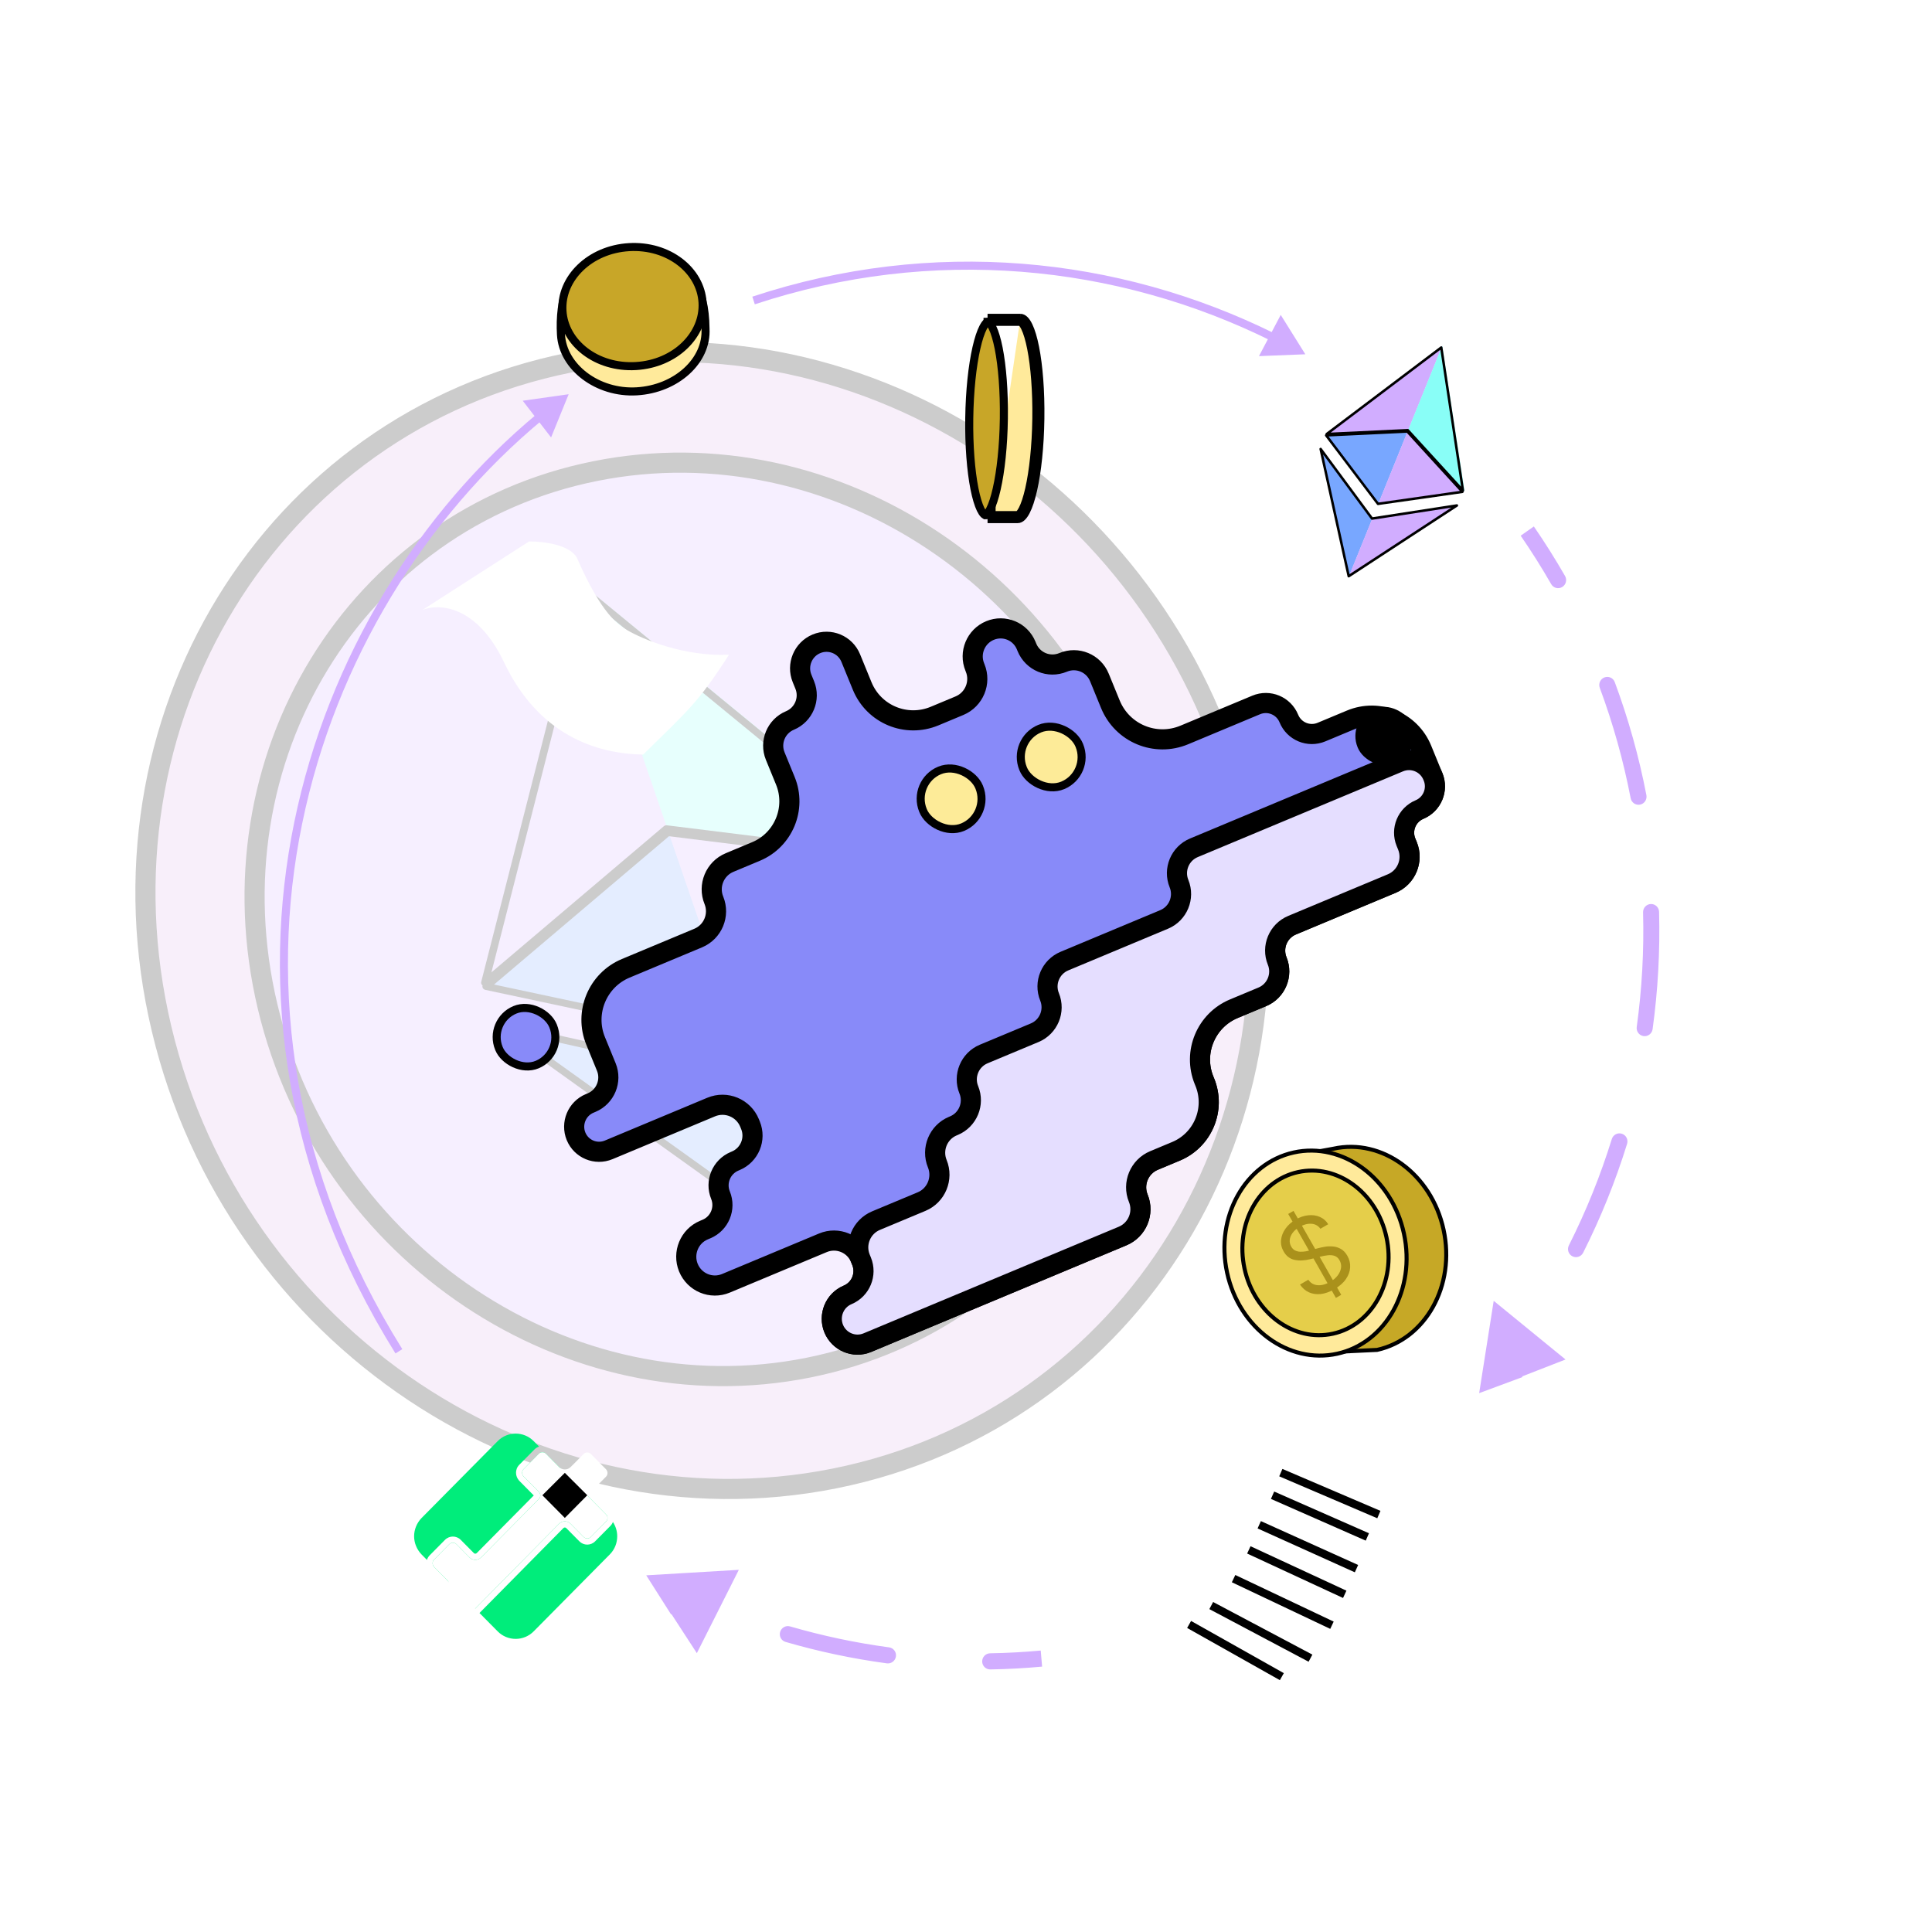 <svg width="96" height="96" viewBox="0 0 96 96" fill="none" xmlns="http://www.w3.org/2000/svg">
<g opacity="0.2">
<path d="M61.738 40.355C65.382 55.683 56.287 70.491 41.474 73.463C26.661 76.434 11.674 66.456 8.03 51.127C4.386 35.799 13.48 20.991 28.293 18.019C43.106 15.048 58.093 25.026 61.738 40.355Z" fill="#DCB1E7" stroke="black"/>
<path d="M56.443 41.356C59.372 53.676 52.062 65.571 40.165 67.958C28.268 70.344 16.225 62.33 13.296 50.01C10.367 37.69 17.677 25.795 29.574 23.409C41.471 21.022 53.514 29.036 56.443 41.356Z" fill="#D1ADFF" stroke="black"/>
<path fill-rule="evenodd" clip-rule="evenodd" d="M24.704 50.906L37.485 53.77L40.345 62.098L24.704 50.906Z" fill="#78A7FF"/>
<path fill-rule="evenodd" clip-rule="evenodd" d="M46.249 44.665L37.485 53.77L40.344 62.098L46.249 44.665Z" fill="#D1ADFF"/>
<path fill-rule="evenodd" clip-rule="evenodd" d="M24.018 48.907L36.749 51.627L33.154 41.155L24.018 48.907Z" fill="#78A7FF"/>
<path fill-rule="evenodd" clip-rule="evenodd" d="M45.563 42.666L36.749 51.627L33.154 41.155L45.563 42.666Z" fill="#D1ADFF"/>
<path fill-rule="evenodd" clip-rule="evenodd" d="M24.007 48.874L33.14 41.114L29.022 29.121L24.007 48.874Z" fill="#D1ADFF"/>
<path fill-rule="evenodd" clip-rule="evenodd" d="M45.551 42.633L33.139 41.114L29.021 29.121L45.551 42.633Z" fill="#89FEF7"/>
<path d="M45.871 44.712C45.998 44.58 46.225 44.688 46.199 44.851L46.192 44.88L40.45 62.075C40.415 62.18 40.287 62.226 40.186 62.178L40.156 62.16L24.714 51.102C24.562 50.994 24.662 50.778 24.839 50.791L24.871 50.796L37.379 53.602L45.871 44.712ZM45.574 45.55L37.587 53.912C37.549 53.952 37.493 53.973 37.437 53.97L37.403 53.965L25.638 51.325L40.171 61.732L45.574 45.55ZM28.879 29.337C28.909 29.22 29.052 29.169 29.158 29.229L29.186 29.248L45.403 42.561C45.465 42.612 45.478 42.682 45.459 42.742C45.531 42.794 45.555 42.892 45.505 42.969L45.483 42.997L36.864 51.813C36.826 51.851 36.772 51.872 36.717 51.869L36.684 51.865L24.118 49.186C24.005 49.162 23.95 49.056 23.979 48.965C23.94 48.937 23.912 48.895 23.907 48.846L23.907 48.816L23.912 48.787L28.879 29.337ZM33.241 41.551L24.55 48.921L36.658 51.503L44.963 43.008L33.241 41.551ZM29.173 29.7L24.418 48.317L32.988 41.053C33.012 41.032 33.042 41.018 33.073 41.012L33.106 41.008L33.138 41.009L44.694 42.443L29.173 29.7Z" fill="black"/>
</g>
<path d="M29.395 54.788L29.302 54.827C28.666 55.092 28.363 55.824 28.623 56.462C28.884 57.099 29.611 57.401 30.247 57.135L35.336 55.009C36.084 54.697 36.939 55.052 37.246 55.802L37.291 55.913C37.573 56.602 37.245 57.392 36.559 57.679L36.5 57.704C35.846 57.977 35.533 58.731 35.801 59.387C36.07 60.043 35.757 60.797 35.103 61.07L34.977 61.123C34.253 61.425 33.909 62.264 34.206 62.99C34.506 63.721 35.341 64.072 36.07 63.767L40.89 61.754C41.619 61.449 42.453 61.795 42.752 62.527L42.811 62.671C43.078 63.323 42.767 64.071 42.118 64.342C41.468 64.614 41.16 65.366 41.426 66.018C41.695 66.674 42.445 66.989 43.099 66.715L55.783 61.417C56.512 61.112 56.861 60.272 56.561 59.541C56.262 58.81 56.611 57.97 57.34 57.665L58.439 57.206C59.775 56.648 60.414 55.109 59.865 53.769L59.83 53.683C59.263 52.295 59.924 50.702 61.307 50.124L62.725 49.532C63.417 49.243 63.747 48.446 63.463 47.752C63.179 47.058 63.51 46.261 64.202 45.972L69.156 43.903C69.885 43.598 70.234 42.758 69.935 42.027L69.862 41.849C69.603 41.216 69.904 40.489 70.535 40.226C71.166 39.962 71.468 39.235 71.209 38.602L70.65 37.236C70.082 35.848 68.5 35.192 67.117 35.77L65.665 36.376C65.029 36.642 64.302 36.34 64.042 35.702C63.781 35.065 63.054 34.763 62.418 35.029L58.85 36.519C57.411 37.121 55.765 36.438 55.174 34.994L54.628 33.66C54.339 32.953 53.532 32.618 52.827 32.913C52.122 33.207 51.316 32.873 51.026 32.165L50.991 32.079C50.701 31.371 49.895 31.037 49.19 31.331C48.484 31.626 48.147 32.438 48.437 33.145L48.454 33.189C48.754 33.92 48.405 34.76 47.676 35.065L46.442 35.58C45.032 36.169 43.419 35.5 42.84 34.085L42.273 32.699C41.999 32.029 41.235 31.712 40.567 31.991C39.899 32.27 39.58 33.04 39.854 33.71L39.986 34.034C40.268 34.722 39.94 35.513 39.253 35.8C38.566 36.087 38.238 36.878 38.52 37.567L39.024 38.798C39.584 40.167 38.932 41.739 37.567 42.309L36.251 42.859C35.521 43.164 35.173 44.003 35.472 44.735C35.771 45.466 35.423 46.306 34.694 46.611L31.093 48.115C29.691 48.7 29.02 50.316 29.596 51.722L30.128 53.021C30.409 53.71 30.081 54.501 29.395 54.788Z" fill="#888AF9" stroke="black"/>
<path d="M69.935 42.027L69.862 41.849C69.603 41.216 69.904 40.489 70.535 40.226C71.166 39.962 71.468 39.235 71.209 38.602L71.192 38.56C70.923 37.904 70.175 37.593 69.521 37.867L59.323 42.127C58.631 42.416 58.3 43.212 58.584 43.906C58.868 44.6 58.538 45.397 57.846 45.686L52.891 47.756C52.199 48.045 51.868 48.841 52.152 49.535C52.436 50.229 52.106 51.026 51.414 51.315L48.878 52.374C48.187 52.663 47.856 53.46 48.14 54.153C48.424 54.847 48.093 55.644 47.401 55.933L47.343 55.957C46.62 56.26 46.276 57.098 46.573 57.824C46.872 58.555 46.525 59.4 45.796 59.705L43.531 60.651C42.801 60.956 42.453 61.795 42.752 62.527L42.811 62.671C43.078 63.323 42.767 64.071 42.118 64.342C41.468 64.614 41.16 65.366 41.426 66.018C41.695 66.674 42.445 66.989 43.099 66.716L55.783 61.417C56.512 61.112 56.861 60.273 56.561 59.541C56.262 58.81 56.611 57.97 57.34 57.665L58.439 57.206C59.775 56.648 60.414 55.109 59.865 53.769L59.83 53.683C59.263 52.295 59.924 50.702 61.307 50.124L62.725 49.532C63.417 49.243 63.747 48.446 63.463 47.752C63.179 47.058 63.51 46.262 64.202 45.973L69.156 43.903C69.885 43.598 70.234 42.759 69.935 42.027Z" fill="#E5DEFF" stroke="black"/>
<rect width="2.913" height="2.935" rx="1.457" transform="matrix(0.923 -0.385 0.379 0.926 24.237 50.74)" fill="#888AF9" stroke="black" stroke-width="0.4"/>
<rect x="0.26" y="0.108" width="2.513" height="2.535" rx="1.257" transform="matrix(0.923 -0.385 0.379 0.926 66.885 35.887)" fill="black" stroke="black" stroke-width="0.4"/>
<rect x="-0.26" y="-0.108" width="3.022" height="3.041" rx="1.511" transform="matrix(0.923 -0.385 0.379 0.926 45.57 38.866)" fill="#FDEB98" stroke="black" stroke-width="0.4"/>
<rect x="-0.26" y="-0.108" width="3.022" height="3.041" rx="1.511" transform="matrix(0.923 -0.385 0.379 0.926 50.544 36.789)" fill="#FDEB98" stroke="black" stroke-width="0.4"/>
<path d="M73.499 69.224L75.658 68.423L73.895 66.937L73.499 69.224ZM77.25 28.925C77.305 29.021 77.427 29.053 77.522 28.998C77.617 28.942 77.649 28.819 77.594 28.723L77.25 28.925ZM80.051 33.965C80.012 33.861 79.898 33.809 79.795 33.848C79.692 33.887 79.64 34.003 79.678 34.107L80.051 33.965ZM81.222 39.625C81.243 39.734 81.348 39.805 81.456 39.784C81.564 39.762 81.634 39.657 81.613 39.548L81.222 39.625ZM82.24 45.316C82.237 45.205 82.146 45.117 82.036 45.121C81.926 45.124 81.839 45.216 81.842 45.327L82.24 45.316ZM81.525 51.057C81.51 51.167 81.586 51.268 81.695 51.283C81.804 51.298 81.904 51.222 81.919 51.112L81.525 51.057ZM80.659 56.777C80.692 56.671 80.634 56.559 80.529 56.526C80.424 56.493 80.312 56.552 80.279 56.658L80.659 56.777ZM78.134 61.974C78.084 62.074 78.123 62.194 78.221 62.245C78.319 62.295 78.439 62.255 78.488 62.156L78.134 61.974ZM75.46 67.096C75.525 67.007 75.507 66.881 75.419 66.815C75.331 66.749 75.206 66.767 75.14 66.857L75.46 67.096ZM75.725 26.504C76.27 27.296 76.778 28.103 77.25 28.925L77.594 28.723C77.117 27.892 76.603 27.075 76.052 26.274L75.725 26.504ZM79.678 34.107C80.349 35.913 80.863 37.759 81.222 39.625L81.613 39.548C81.249 37.659 80.729 35.792 80.051 33.965L79.678 34.107ZM81.842 45.327C81.893 47.244 81.787 49.161 81.525 51.057L81.919 51.112C82.184 49.194 82.291 47.255 82.24 45.316L81.842 45.327ZM80.279 56.658C79.714 58.479 78.998 60.258 78.134 61.974L78.488 62.156C79.363 60.419 80.088 58.619 80.659 56.777L80.279 56.658ZM75.14 66.857C74.929 67.144 74.714 67.428 74.493 67.71L74.805 67.959C75.028 67.674 75.246 67.386 75.46 67.096L75.14 66.857ZM73.499 69.224L77.791 67.553L74.221 64.638L73.499 69.224ZM77.078 29.026C77.188 29.218 77.431 29.283 77.621 29.171C77.812 29.06 77.877 28.814 77.767 28.622L77.078 29.026ZM80.237 33.894C80.16 33.687 79.931 33.582 79.725 33.66C79.519 33.738 79.415 33.97 79.492 34.178L80.237 33.894ZM81.027 39.664C81.069 39.882 81.278 40.024 81.494 39.981C81.71 39.938 81.85 39.727 81.808 39.509L81.027 39.664ZM82.439 45.31C82.433 45.088 82.25 44.913 82.031 44.92C81.811 44.926 81.638 45.111 81.643 45.333L82.439 45.31ZM81.328 51.03C81.298 51.25 81.45 51.452 81.668 51.483C81.885 51.513 82.086 51.359 82.117 51.139L81.328 51.03ZM80.849 56.837C80.915 56.625 80.798 56.4 80.588 56.334C80.379 56.268 80.155 56.386 80.09 56.598L80.849 56.837ZM77.956 61.884C77.857 62.082 77.934 62.324 78.13 62.424C78.326 62.524 78.566 62.445 78.666 62.247L77.956 61.884ZM75.62 67.215C75.751 67.037 75.714 66.785 75.537 66.653C75.361 66.521 75.112 66.559 74.981 66.737L75.62 67.215ZM75.562 26.619C76.104 27.406 76.609 28.209 77.078 29.026L77.767 28.622C77.287 27.786 76.77 26.964 76.216 26.159L75.562 26.619ZM79.492 34.178C80.158 35.973 80.669 37.808 81.027 39.664L81.808 39.509C81.442 37.61 80.919 35.731 80.237 33.894L79.492 34.178ZM81.643 45.333C81.694 47.239 81.588 49.145 81.328 51.03L82.117 51.139C82.382 49.21 82.491 47.26 82.439 45.31L81.643 45.333ZM80.09 56.598C79.528 58.408 78.816 60.177 77.956 61.884L78.666 62.247C79.546 60.5 80.274 58.69 80.849 56.837L80.09 56.598Z" fill="#D1ADFF"/>
<path d="M32.111 78.277L33.348 80.224L34.413 78.166L32.111 78.277ZM34.299 79.607C34.399 79.653 34.517 79.608 34.563 79.508C34.61 79.407 34.566 79.288 34.466 79.242L34.299 79.607ZM39.203 81.008C39.098 80.978 38.987 81.039 38.956 81.145C38.925 81.252 38.985 81.363 39.091 81.394L39.203 81.008ZM44.096 82.452C44.205 82.467 44.306 82.39 44.321 82.28C44.336 82.171 44.26 82.07 44.151 82.055L44.096 82.452ZM49.201 82.352C49.091 82.354 49.002 82.445 49.004 82.556C49.005 82.666 49.095 82.755 49.206 82.753L49.201 82.352ZM33.616 79.284C33.842 79.394 34.07 79.502 34.299 79.607L34.466 79.242C34.24 79.138 34.015 79.032 33.791 78.923L33.616 79.284ZM39.091 81.394C40.727 81.869 42.4 82.224 44.096 82.452L44.151 82.055C42.474 81.829 40.821 81.478 39.203 81.008L39.091 81.394ZM49.206 82.753C50.057 82.739 50.91 82.693 51.764 82.614L51.73 82.214C50.886 82.292 50.042 82.338 49.201 82.352L49.206 82.753ZM32.111 78.277L34.626 82.144L36.712 78.004L32.111 78.277ZM34.215 79.789C34.415 79.881 34.652 79.792 34.745 79.591C34.837 79.389 34.75 79.151 34.55 79.06L34.215 79.789ZM39.26 80.816C39.048 80.754 38.827 80.877 38.764 81.09C38.702 81.303 38.823 81.525 39.034 81.586L39.26 80.816ZM44.068 82.651C44.286 82.68 44.488 82.526 44.518 82.307C44.549 82.087 44.396 81.885 44.178 81.856L44.068 82.651ZM49.199 82.151C48.978 82.155 48.802 82.337 48.804 82.559C48.807 82.78 48.987 82.957 49.208 82.953L49.199 82.151ZM39.034 81.586C40.68 82.065 42.362 82.421 44.068 82.651L44.178 81.856C42.511 81.632 40.867 81.283 39.26 80.816L39.034 81.586ZM49.208 82.953C50.064 82.939 50.922 82.893 51.782 82.813L51.713 82.015C50.873 82.092 50.035 82.138 49.199 82.151L49.208 82.953Z" fill="#D1ADFF"/>
<path d="M64.861 17.604L63.639 15.648L62.557 17.696L64.861 17.604ZM37.506 15.121C46.319 12.207 55.462 13.115 63.185 16.945L63.364 16.586C55.551 12.711 46.299 11.792 37.383 14.741L37.506 15.121Z" fill="#D1ADFF"/>
<path d="M28.257 19.589L25.974 19.912L27.383 21.736L28.257 19.589ZM19.99 67.038C9.001 49.4 15.383 30.453 26.963 20.855L26.71 20.546C14.998 30.253 8.542 49.419 19.651 67.252L19.99 67.038Z" fill="#D1ADFF"/>
<path d="M60.182 87.439C56.458 85.574 53.234 82.58 52.088 81.316C56.489 80.899 60.771 77.678 61.651 73.267C62.354 69.737 65.318 69.378 66.712 69.64L75.026 73.212C73.624 73.06 70.612 73.635 69.778 77.155C68.945 80.676 67.381 83.128 66.704 83.914C65.996 84.818 63.7 86.79 60.182 87.439Z" fill="white"/>
<path d="M59.086 80.718L63.694 83.312" stroke="black" stroke-width="0.4"/>
<path d="M60.186 79.779L65.117 82.394M61.296 78.441L66.184 80.757M62.054 77.013L66.819 79.221M62.571 75.765L67.403 77.945M63.233 74.297L67.943 76.37M63.643 73.174L68.515 75.258" stroke="black" stroke-width="0.4"/>
<path d="M25.046 32.909C23.684 30.043 21.776 29.981 20.992 30.309L26.288 26.904C26.94 26.896 28.331 27.052 28.674 27.735C29.908 30.56 30.742 31.059 31.159 31.309C31.921 31.76 34 32.635 36.224 32.533C34.685 34.925 34.203 35.286 31.959 37.495C29.582 37.455 26.748 36.492 25.046 32.909Z" fill="white"/>
<path d="M49.271 25.594L49.271 25.794L50.566 25.794C51.152 25.802 51.657 23.57 51.695 20.808C51.734 18.047 51.291 15.802 50.705 15.793M49.271 25.594L50.566 25.594L50.569 25.594C50.574 25.594 50.598 25.593 50.645 25.549C50.692 25.505 50.747 25.43 50.807 25.315C50.926 25.085 51.04 24.74 51.141 24.296C51.341 23.411 51.476 22.177 51.495 20.806C51.514 19.434 51.414 18.197 51.238 17.307C51.15 16.86 51.045 16.512 50.932 16.279C50.876 16.162 50.822 16.085 50.777 16.04C50.733 15.997 50.709 15.993 50.703 15.993M49.271 25.594L49.071 25.594L49.071 15.793M49.271 25.594L49.271 15.993M50.703 15.993L50.706 15.993L50.705 15.793M50.703 15.993C50.703 15.993 50.703 15.993 50.703 15.993L50.705 15.793M50.703 15.993L49.271 15.993M50.705 15.793L49.071 15.793M49.071 15.793L49.271 15.793L49.271 15.993M49.071 15.793L49.071 15.993L49.271 15.993" fill="#FFEA9B" stroke="black" stroke-width="0.4"/>
<path d="M49.881 20.805C49.862 22.177 49.727 23.41 49.526 24.295C49.426 24.739 49.311 25.085 49.192 25.314C49.133 25.429 49.077 25.505 49.03 25.549C48.984 25.593 48.959 25.594 48.955 25.593C48.95 25.593 48.926 25.592 48.881 25.547C48.835 25.501 48.782 25.424 48.725 25.308C48.613 25.075 48.508 24.726 48.419 24.28C48.244 23.389 48.143 22.152 48.162 20.781C48.181 19.41 48.316 18.176 48.517 17.291C48.617 16.847 48.732 16.501 48.851 16.272C48.91 16.157 48.966 16.081 49.013 16.037C49.059 15.994 49.084 15.993 49.088 15.993C49.093 15.993 49.117 15.995 49.162 16.039C49.208 16.085 49.261 16.162 49.318 16.279C49.43 16.511 49.535 16.86 49.624 17.307C49.799 18.197 49.9 19.434 49.881 20.805Z" fill="#C8A628" stroke="black" stroke-width="0.4"/>
<path d="M66.253 57.08L66.253 57.08L66.257 57.079C68.672 56.546 71.132 58.336 71.731 61.109C72.33 63.879 70.837 66.539 68.426 67.076L65.115 67.232L64.275 57.44L66.253 57.08Z" fill="#C6A826" stroke="black" stroke-width="0.2"/>
<path d="M35.056 16.322L35.056 16.322L35.056 16.331C35.147 17.925 33.603 19.33 31.638 19.445C29.684 19.559 27.966 18.234 27.875 16.632C27.826 15.775 27.907 14.877 28.233 14.187C28.553 13.511 29.106 13.031 30.041 12.977C30.237 12.966 30.436 12.95 30.64 12.933C30.983 12.906 31.337 12.877 31.701 12.869C32.273 12.855 32.831 12.894 33.322 13.061C33.807 13.226 34.228 13.517 34.534 14.017C34.842 14.522 35.044 15.256 35.056 16.322Z" fill="#FFEA9B" stroke="black" stroke-width="0.4"/>
<path d="M34.909 15.032C35.001 16.636 33.549 18.076 31.597 18.189C29.645 18.303 28.039 17.041 27.948 15.437C27.856 13.833 29.307 12.393 31.26 12.28C33.212 12.166 34.818 13.428 34.909 15.032Z" fill="#C8A628" stroke="black" stroke-width="0.4"/>
<path d="M69.761 61.296C70.361 64.069 68.863 66.732 66.448 67.265C64.032 67.798 61.572 66.008 60.973 63.235C60.374 60.462 61.871 57.799 64.287 57.266C66.703 56.733 69.162 58.523 69.761 61.296Z" fill="#FFEA9B" stroke="black" stroke-width="0.2"/>
<path d="M68.892 61.477C69.374 63.706 68.17 65.843 66.233 66.27C64.296 66.698 62.32 65.263 61.839 63.033C61.357 60.804 62.561 58.667 64.497 58.24C66.434 57.813 68.41 59.248 68.892 61.477Z" fill="#E5CE4A" stroke="black" stroke-width="0.2"/>
<g filter="url(#filter0_dd_4031_79354)">
<g clip-path="url(#clip0_4031_79354)">
<path fill-rule="evenodd" clip-rule="evenodd" d="M30.303 75.236L26.515 79.064C26.024 79.559 25.222 79.559 24.732 79.064L23.826 78.149L27.995 73.93C28.034 73.89 28.098 73.89 28.137 73.93L28.788 74.587C29.004 74.806 29.356 74.806 29.572 74.587L30.33 73.822C30.391 73.76 30.431 73.693 30.455 73.626C30.596 73.841 30.669 74.088 30.669 74.335C30.669 74.659 30.553 74.983 30.303 75.236ZM29.213 72.333C29.217 72.342 29.222 72.351 29.23 72.358L30.116 73.254C30.17 73.299 30.187 73.362 30.187 73.425C30.187 73.488 30.17 73.551 30.116 73.605L29.358 74.371C29.26 74.47 29.1 74.47 29.002 74.371L28.351 73.714C28.194 73.554 27.938 73.555 27.78 73.714L23.612 77.933L22.264 76.57C22.25 76.551 22.235 76.532 22.218 76.515L21.567 75.857C21.522 75.803 21.496 75.74 21.496 75.677C21.496 75.614 21.513 75.551 21.567 75.497L22.325 74.731C22.423 74.632 22.583 74.632 22.681 74.731L23.332 75.389C23.489 75.548 23.745 75.548 23.903 75.389L26.773 72.488C26.872 72.389 26.872 72.228 26.773 72.128L26.015 71.362C25.971 71.308 25.944 71.245 25.944 71.182C25.944 71.119 25.962 71.056 26.015 71.002L26.773 70.237C26.871 70.137 27.032 70.137 27.13 70.237L27.783 70.896C27.8 70.914 27.818 70.929 27.838 70.943L29.213 72.333ZM26.787 69.881L26.515 69.606C26.024 69.111 25.222 69.111 24.732 69.606L20.943 73.434C20.702 73.686 20.577 74.011 20.577 74.335C20.577 74.659 20.702 74.983 20.943 75.236L21.216 75.512C21.239 75.432 21.282 75.352 21.353 75.281L22.111 74.515C22.327 74.296 22.679 74.296 22.895 74.515L23.546 75.172C23.585 75.212 23.649 75.212 23.689 75.172L26.523 72.308L25.792 71.569L25.783 71.558C25.704 71.463 25.641 71.333 25.641 71.182C25.641 71.056 25.68 70.909 25.801 70.786L26.559 70.02C26.625 69.954 26.703 69.907 26.787 69.881Z" fill="#00ED7B"/>
<path d="M30.116 73.254L29.742 72.876L29.23 72.358C29.202 72.331 29.202 72.286 29.23 72.258L29.344 72.142C29.346 72.14 29.352 72.137 29.355 72.137C29.356 72.137 29.359 72.137 29.359 72.136L30.116 71.371C30.17 71.317 30.187 71.254 30.187 71.191C30.187 71.128 30.161 71.065 30.116 71.011L29.358 70.245C29.26 70.146 29.1 70.146 29.002 70.245L28.61 70.642L28.351 70.899C28.193 71.056 27.939 71.055 27.783 70.896L27.531 70.642L27.13 70.236C27.032 70.137 26.871 70.137 26.773 70.236L26.015 71.002C25.962 71.056 25.944 71.119 25.944 71.182C25.944 71.245 25.971 71.308 26.015 71.362L26.773 72.128C26.872 72.228 26.872 72.389 26.773 72.488L23.903 75.389C23.745 75.548 23.489 75.548 23.332 75.389L23.1 75.154L22.681 74.731C22.583 74.632 22.423 74.632 22.325 74.731L21.567 75.497C21.513 75.551 21.496 75.614 21.496 75.677C21.496 75.74 21.522 75.803 21.567 75.857L21.986 76.281L22.218 76.514C22.375 76.674 22.375 76.932 22.218 77.091L22.093 77.217L21.567 77.749C21.513 77.803 21.496 77.866 21.496 77.929C21.496 77.992 21.522 78.055 21.567 78.109L22.325 78.875C22.423 78.974 22.583 78.974 22.681 78.875L23.207 78.343L27.78 73.714C27.938 73.555 28.194 73.554 28.351 73.714L28.627 73.993L29.002 74.371C29.1 74.47 29.26 74.47 29.358 74.371L30.116 73.605C30.17 73.551 30.187 73.488 30.187 73.425C30.187 73.362 30.17 73.299 30.116 73.254Z" fill="white"/>
<path d="M28.066 71.891L28.476 72.3L28.066 72.714L27.656 72.3L28.066 71.891Z" fill="black" stroke="black"/>
</g>
</g>
<path fill-rule="evenodd" clip-rule="evenodd" d="M65.604 22.274L68.191 25.774L67.018 28.673L65.604 22.274Z" fill="#78A7FF"/>
<path fill-rule="evenodd" clip-rule="evenodd" d="M72.482 25.123L68.186 25.77L67.013 28.669L72.482 25.123Z" fill="#D1ADFF"/>
<path fill-rule="evenodd" clip-rule="evenodd" d="M65.889 21.577L68.496 25.025L69.97 21.381L65.889 21.577Z" fill="#78A7FF"/>
<path fill-rule="evenodd" clip-rule="evenodd" d="M72.766 24.424L68.491 25.021L69.966 21.377L72.766 24.424Z" fill="#D1ADFF"/>
<path fill-rule="evenodd" clip-rule="evenodd" d="M65.897 21.562L69.98 21.363L71.669 17.188L65.897 21.562Z" fill="#D1ADFF"/>
<path fill-rule="evenodd" clip-rule="evenodd" d="M72.775 24.41L69.974 21.358L71.663 17.183L72.775 24.41Z" fill="#89FEF7"/>
<path d="M72.382 25.055C72.444 25.045 72.477 25.123 72.433 25.163L72.425 25.169L67.051 28.684C67.018 28.706 66.975 28.691 66.96 28.657L66.957 28.645L65.562 22.325C65.548 22.263 65.623 22.224 65.665 22.265L65.672 22.274L68.203 25.7L72.382 25.055ZM72.115 25.222L68.185 25.829C68.166 25.832 68.147 25.826 68.134 25.814L68.126 25.805L65.745 22.582L67.058 28.53L72.115 25.222ZM71.578 17.217C71.612 17.191 71.66 17.207 71.673 17.246L71.676 17.257L72.753 24.363C72.757 24.39 72.745 24.412 72.726 24.425C72.733 24.454 72.716 24.486 72.686 24.497L72.674 24.5L68.48 25.098C68.462 25.101 68.444 25.095 68.43 25.082L68.423 25.074L65.848 21.671C65.825 21.64 65.835 21.599 65.863 21.58C65.859 21.564 65.862 21.547 65.872 21.532L65.879 21.524L65.886 21.517L71.578 17.217ZM69.9 21.504L66.017 21.689L68.499 24.969L72.54 24.393L69.9 21.504ZM71.57 17.379L66.122 21.495L69.95 21.314C69.96 21.313 69.971 21.316 69.981 21.32L69.99 21.326L69.998 21.334L72.6 24.18L71.57 17.379Z" fill="black"/>
<path d="M66.38 64.492L64.01 60.321L64.274 60.168L66.645 64.339L66.38 64.492ZM65.611 61.056C65.498 60.902 65.346 60.819 65.157 60.808C64.968 60.797 64.773 60.849 64.573 60.965C64.427 61.05 64.312 61.148 64.23 61.26C64.148 61.37 64.101 61.485 64.087 61.604C64.075 61.723 64.098 61.836 64.159 61.942C64.21 62.031 64.274 62.095 64.352 62.135C64.431 62.173 64.516 62.194 64.607 62.198C64.697 62.2 64.786 62.194 64.875 62.179C64.963 62.162 65.042 62.145 65.112 62.125L65.499 62.022C65.599 61.995 65.712 61.971 65.84 61.95C65.969 61.928 66.102 61.924 66.239 61.938C66.375 61.949 66.506 61.99 66.63 62.061C66.755 62.132 66.862 62.245 66.951 62.402C67.053 62.582 67.099 62.772 67.088 62.972C67.078 63.171 67.009 63.366 66.879 63.555C66.75 63.744 66.559 63.912 66.306 64.059C66.069 64.196 65.842 64.276 65.626 64.3C65.41 64.322 65.213 64.293 65.036 64.213C64.86 64.132 64.713 64.004 64.597 63.829L65.009 63.589C65.092 63.709 65.193 63.789 65.313 63.829C65.433 63.867 65.561 63.874 65.697 63.849C65.833 63.822 65.967 63.77 66.098 63.694C66.251 63.605 66.374 63.501 66.467 63.38C66.559 63.259 66.615 63.132 66.635 63.001C66.654 62.869 66.629 62.742 66.56 62.62C66.497 62.509 66.415 62.437 66.314 62.403C66.213 62.369 66.101 62.359 65.976 62.374C65.851 62.388 65.722 62.413 65.587 62.448L65.114 62.566C64.814 62.641 64.549 62.653 64.319 62.601C64.09 62.549 63.911 62.411 63.783 62.186C63.677 61.999 63.634 61.807 63.655 61.61C63.677 61.411 63.75 61.224 63.876 61.049C64.003 60.871 64.171 60.721 64.382 60.599C64.595 60.476 64.806 60.404 65.015 60.386C65.224 60.365 65.415 60.394 65.587 60.47C65.76 60.546 65.897 60.666 65.998 60.831L65.611 61.056Z" fill="#AA911B"/>
<defs>
<filter id="filter0_dd_4031_79354" x="17.577" y="67.237" width="16.091" height="16.196" filterUnits="userSpaceOnUse" color-interpolation-filters="sRGB">
<feFlood flood-opacity="0" result="BackgroundImageFix"/>
<feColorMatrix in="SourceAlpha" type="matrix" values="0 0 0 0 0 0 0 0 0 0 0 0 0 0 0 0 0 0 127 0" result="hardAlpha"/>
<feOffset dy="1"/>
<feGaussianBlur stdDeviation="1"/>
<feColorMatrix type="matrix" values="0 0 0 0 1 0 0 0 0 1 0 0 0 0 1 0 0 0 0.06 0"/>
<feBlend mode="normal" in2="BackgroundImageFix" result="effect1_dropShadow_4031_79354"/>
<feColorMatrix in="SourceAlpha" type="matrix" values="0 0 0 0 0 0 0 0 0 0 0 0 0 0 0 0 0 0 127 0" result="hardAlpha"/>
<feOffset dy="1"/>
<feGaussianBlur stdDeviation="1.5"/>
<feColorMatrix type="matrix" values="0 0 0 0 1 0 0 0 0 1 0 0 0 0 1 0 0 0 0.1 0"/>
<feBlend mode="normal" in2="effect1_dropShadow_4031_79354" result="effect2_dropShadow_4031_79354"/>
<feBlend mode="normal" in="SourceGraphic" in2="effect2_dropShadow_4031_79354" result="shape"/>
</filter>
<clipPath id="clip0_4031_79354">
<rect width="10.091" height="10.197" fill="white" transform="translate(20.577 69.237)"/>
</clipPath>
</defs>
</svg>
